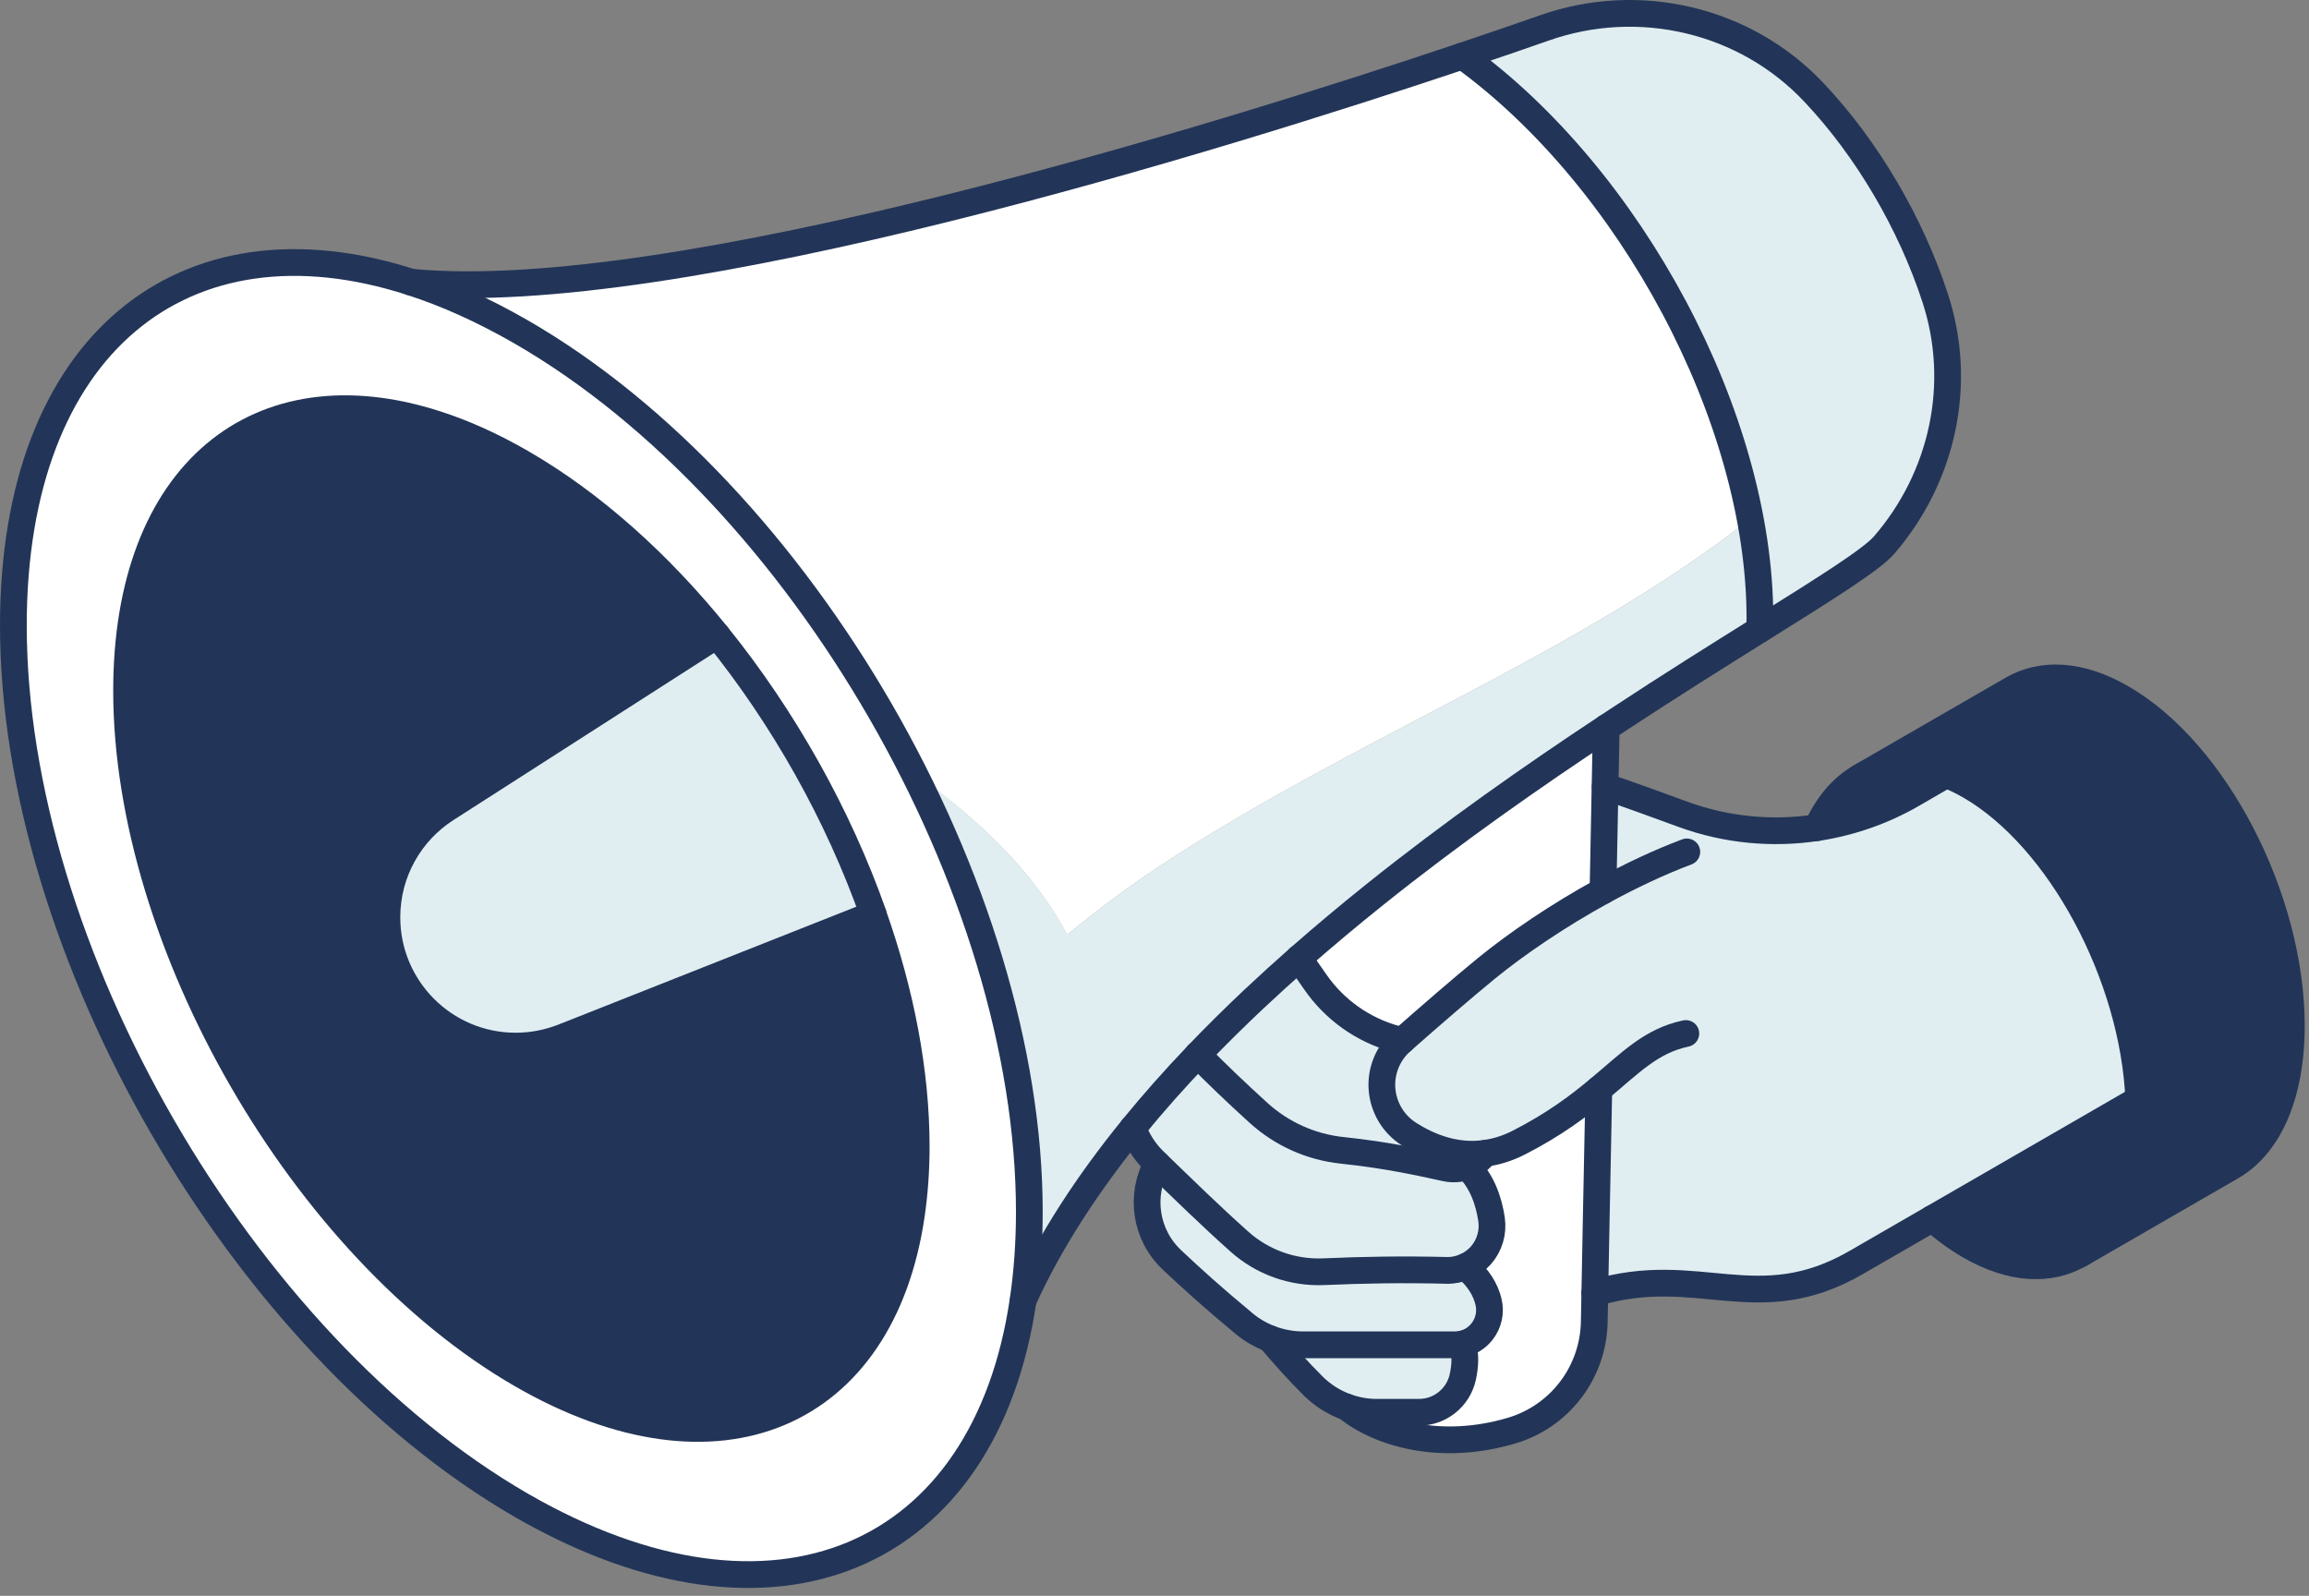 <?xml version="1.0" encoding="UTF-8"?>
<svg xmlns="http://www.w3.org/2000/svg" width="259" height="179" viewBox="0 0 259 179" fill="none">
  <rect x="0" y="0" width="259" height="179" fill="#808080" stroke="none"/>
  <path d="M218.321 86.88C214.661 85.45 211.321 85.63 208.641 87.18L225.721 77.32C229.031 75.4 233.331 75.57 238.021 78.29C248.521 84.35 257.031 100.81 257.031 115.06C257.031 122.94 254.431 128.49 250.331 130.86L233.251 140.72C237.351 138.35 239.951 132.8 239.951 124.92C239.951 124.39 239.941 123.85 239.921 123.32C239.331 109.46 231.061 93.98 220.951 88.15C220.061 87.64 219.191 87.22 218.331 86.89L218.321 86.88Z" fill="#223558"></path>
  <path d="M239.9 123.315C239.92 123.855 239.93 124.385 239.93 124.915C239.93 132.795 237.33 138.355 233.23 140.705C229.92 142.625 225.62 142.455 220.93 139.745C219.49 138.915 218.08 137.875 216.73 136.685L239.9 123.305V123.315Z" fill="#223558"></path>
  <path d="M179.33 122.178C177.09 124.038 174.36 126.118 170.41 128.138C169.08 128.818 167.78 129.208 166.53 129.378C163.28 129.808 160.36 128.698 158 127.188C156.28 126.078 155.17 124.218 155.01 122.178C154.86 120.138 155.67 118.138 157.21 116.778C157.23 116.758 157.25 116.748 157.27 116.728C160.3 114.058 164.03 110.818 166.74 108.608C170.1 105.858 174.74 102.688 179.8 99.928L180.04 88.238C182.92 89.208 185.84 90.288 188.83 91.378C193.67 93.128 198.83 93.608 203.82 92.848C207.54 92.278 211.16 91.028 214.49 89.108L218.31 86.898C219.17 87.228 220.04 87.648 220.93 88.158C231.04 93.988 239.29 109.468 239.9 123.328L208.19 141.638C197.11 148.038 190.5 141.548 178.88 145.058C179.01 137.998 179.17 130.158 179.33 122.198V122.178Z" fill="#E0EEF2"></path>
  <path d="M218.318 86.885L214.498 89.095C211.178 91.015 207.548 92.265 203.828 92.835C204.988 90.255 206.638 88.345 208.638 87.185C211.328 85.635 214.658 85.445 218.318 86.885Z" fill="#223558"></path>
  <path d="M217.051 33.381C220.261 43.131 217.861 53.621 211.321 61.171C209.891 62.811 204.721 66.041 197.411 70.611C197.421 70.191 197.421 69.771 197.421 69.331C197.421 46.851 182.861 19.881 164.051 6.291C167.821 5.031 170.941 3.941 173.211 3.151C183.851 -0.609 195.821 2.191 203.541 10.441C209.471 16.731 214.341 25.071 217.061 33.381H217.051Z" fill="#E0EEF2"></path>
  <path d="M196.318 58.203C176.728 73.603 152.228 82.583 129.978 97.213C126.328 99.613 122.968 102.213 119.708 104.833C115.868 97.613 109.468 91.623 102.578 86.813C106.598 94.803 109.818 103.113 112.028 111.413C114.248 119.723 115.458 128.013 115.458 135.933C115.458 139.413 115.218 142.693 114.768 145.773C117.798 139.123 122.038 132.673 127.058 126.503C129.338 123.703 131.768 120.963 134.338 118.283C136.348 116.183 138.438 114.123 140.578 112.103C142.238 110.533 143.938 108.993 145.668 107.473C148.438 105.033 151.278 102.663 154.138 100.373C162.908 93.353 171.938 87.033 180.158 81.603L181.368 80.803C187.288 76.913 192.768 73.493 197.388 70.613C197.398 70.183 197.398 69.763 197.398 69.323C197.398 65.703 197.018 61.973 196.308 58.203H196.318Z" fill="#E0EEF2"></path>
  <path d="M164.041 6.281C136.971 15.361 75.611 34.461 46.121 31.651C50.091 32.931 54.231 34.791 58.481 37.241C76.251 47.501 92.121 66.061 102.571 86.821C109.461 91.631 115.861 97.611 119.701 104.841C122.961 102.221 126.321 99.621 129.971 97.221C152.231 82.581 176.721 73.601 196.311 58.211C192.601 38.521 179.821 17.701 164.031 6.291L164.041 6.281Z" fill="white"></path>
  <path d="M180.172 81.612L179.802 99.922C174.742 102.692 170.102 105.862 166.742 108.602C164.032 110.812 160.302 114.052 157.272 116.722L156.502 116.512C152.862 115.502 149.692 113.252 147.542 110.152L145.672 107.472C148.442 105.032 151.282 102.662 154.142 100.372C162.912 93.352 171.942 87.032 180.162 81.602L180.172 81.612Z" fill="white"></path>
  <path d="M179.331 122.182C179.171 130.142 178.841 147.202 178.821 148.252C178.731 153.942 174.951 158.902 169.481 160.492C161.571 162.802 154.731 160.812 151.031 157.822C152.111 158.202 153.251 158.412 154.421 158.412H159.161C161.511 158.412 163.541 156.782 164.061 154.502C164.341 153.242 164.431 151.892 164.021 150.752C164.891 150.552 165.671 150.062 166.231 149.342C166.971 148.392 167.231 147.162 166.941 145.992C166.621 144.702 165.861 143.332 164.341 142.082C165.011 141.792 165.611 141.362 166.101 140.812C167.071 139.712 167.511 138.232 167.301 136.782C166.991 134.692 166.231 132.462 164.551 130.842C164.971 130.692 165.371 130.472 165.731 130.192C166.041 129.952 166.311 129.672 166.531 129.372C167.781 129.212 169.081 128.822 170.411 128.132C174.361 126.112 177.091 124.032 179.331 122.172V122.182Z" fill="white"></path>
  <path d="M167.308 136.795C167.518 138.245 167.078 139.725 166.108 140.825C165.618 141.375 165.018 141.815 164.348 142.095C163.698 142.375 162.988 142.515 162.268 142.505C157.258 142.385 153.118 142.465 148.478 142.655C144.998 142.805 141.608 141.585 139.018 139.275C135.708 136.315 132.868 133.535 129.798 130.565C129.688 130.455 129.568 130.335 129.448 130.225C128.358 129.145 127.568 127.875 127.078 126.525C129.358 123.725 131.788 120.985 134.358 118.305C136.428 120.435 138.618 122.515 141.128 124.795C143.758 127.185 147.058 128.665 150.588 129.045C155.578 129.575 159.108 130.365 162.168 131.025C162.978 131.205 163.808 131.135 164.568 130.855C166.248 132.485 167.008 134.715 167.318 136.795H167.308Z" fill="#E0EEF2"></path>
  <path d="M166.948 145.995C167.238 147.155 166.978 148.385 166.238 149.345C165.688 150.055 164.898 150.555 164.028 150.755C163.748 150.815 163.458 150.845 163.168 150.845H146.158C144.878 150.845 143.628 150.615 142.458 150.165C141.398 149.765 140.408 149.195 139.528 148.455C135.828 145.395 133.668 143.405 131.468 141.345C128.438 138.505 127.828 134.035 129.778 130.555C132.818 133.555 135.698 136.315 138.998 139.265C141.588 141.585 144.988 142.795 148.458 142.645C153.098 142.445 157.238 142.375 162.248 142.495C162.978 142.515 163.678 142.365 164.328 142.085C165.858 143.325 166.608 144.695 166.928 145.995H166.948Z" fill="#E0EEF2"></path>
  <path d="M164.562 130.844C163.802 131.124 162.972 131.194 162.162 131.014C159.112 130.354 155.572 129.554 150.582 129.034C147.052 128.664 143.752 127.184 141.122 124.784C138.622 122.504 136.422 120.414 134.352 118.294C136.362 116.194 138.452 114.134 140.592 112.114C142.252 110.544 143.952 109.004 145.682 107.484L147.552 110.164C149.712 113.264 152.882 115.514 156.512 116.524L157.282 116.734C157.282 116.734 157.242 116.764 157.222 116.784C155.682 118.144 154.862 120.144 155.022 122.184C155.182 124.224 156.282 126.084 158.012 127.194C160.372 128.704 163.292 129.814 166.542 129.384C166.312 129.694 166.052 129.964 165.742 130.204C165.382 130.484 164.982 130.704 164.562 130.854V130.844Z" fill="#E0EEF2"></path>
  <path d="M164.039 150.738C164.449 151.878 164.359 153.228 164.079 154.488C163.559 156.768 161.529 158.398 159.179 158.398H154.439C153.269 158.398 152.119 158.198 151.049 157.808C149.629 157.308 148.339 156.488 147.259 155.398C145.659 153.788 144.069 152.038 142.469 150.148C143.639 150.598 144.889 150.828 146.169 150.828H163.179C163.469 150.828 163.759 150.798 164.039 150.738Z" fill="#E0EEF2"></path>
  <path d="M115.47 135.942C115.47 139.422 115.23 142.702 114.78 145.782C110.52 174.802 86.94 185.262 58.48 168.842C27.01 150.672 1.5 106.482 1.5 70.152C1.5 38.682 20.59 23.412 46.12 31.652C50.09 32.932 54.23 34.792 58.48 37.242C89.95 55.402 115.46 99.602 115.46 135.942H115.47ZM102.23 136.262C102.58 133.872 102.77 131.312 102.77 128.602C102.77 120.232 101.03 111.332 97.95 102.572C94.01 91.422 87.9 80.512 80.42 71.262C73.96 63.272 66.47 56.512 58.49 51.902C55.18 49.992 51.97 48.552 48.87 47.562C29.04 41.172 14.19 53.032 14.19 77.482C14.19 105.722 34.01 140.052 58.48 154.192C80.59 166.942 98.92 158.822 102.22 136.272L102.23 136.262Z" fill="white"></path>
  <path d="M102.769 128.603C102.769 131.313 102.579 133.873 102.229 136.263C98.929 158.813 80.589 166.943 58.489 154.183C34.019 140.043 14.199 105.713 14.199 77.474C14.199 53.023 29.039 41.163 48.879 47.553C51.979 48.544 55.189 49.983 58.499 51.894C66.479 56.504 73.969 63.264 80.429 71.254L50.069 90.724C46.079 93.284 43.409 97.784 43.409 102.893C43.409 110.863 49.879 117.343 57.859 117.343C59.739 117.343 61.529 116.973 63.179 116.333L97.949 102.573H97.959C101.039 111.333 102.779 120.233 102.779 128.603H102.769Z" fill="#223558"></path>
  <path d="M97.948 102.57H97.938L63.168 116.33C61.518 116.97 59.728 117.34 57.848 117.34C49.858 117.34 43.398 110.86 43.398 102.89C43.398 97.78 46.058 93.28 50.058 90.72L80.418 71.25C87.908 80.51 94.008 91.41 97.948 102.56V102.57Z" fill="#E0EEF2"></path>
  <path d="M46.12 31.652C50.09 32.932 54.23 34.792 58.48 37.242C89.95 55.402 115.46 99.602 115.46 135.942C115.46 139.422 115.22 142.702 114.77 145.782C110.55 174.802 86.93 185.262 58.47 168.842C27.01 150.672 1.5 106.482 1.5 70.152C1.5 38.682 20.59 23.412 46.12 31.652Z" stroke="#223558" stroke-width="3" stroke-linecap="round" stroke-linejoin="round"></path>
  <path d="M97.949 102.573C101.039 111.323 102.769 120.233 102.769 128.603C102.769 131.313 102.579 133.873 102.229 136.263C98.929 158.813 80.589 166.943 58.489 154.183C34.019 140.043 14.199 105.713 14.199 77.474C14.199 53.023 29.039 41.163 48.879 47.553C51.979 48.544 55.189 49.983 58.499 51.894C66.479 56.504 73.969 63.264 80.429 71.254C87.909 80.513 94.029 91.413 97.959 102.563L97.949 102.573Z" stroke="#223558" stroke-width="3" stroke-linecap="round" stroke-linejoin="round"></path>
  <path d="M164.039 6.281C182.859 19.871 197.409 46.841 197.409 69.321C197.409 69.761 197.409 70.181 197.399 70.601" stroke="#223558" stroke-width="3" stroke-linecap="round" stroke-linejoin="round"></path>
  <path d="M46.121 31.654C75.611 34.464 136.961 15.364 164.041 6.283C167.811 5.023 170.931 3.933 173.201 3.143C183.841 -0.617 195.811 2.183 203.531 10.434C209.461 16.724 214.331 25.064 217.051 33.373C220.261 43.123 217.861 53.614 211.321 61.163C209.891 62.803 204.721 66.034 197.411 70.603C192.791 73.493 187.311 76.913 181.391 80.814L180.181 81.614C171.961 87.043 162.921 93.364 154.161 100.383C151.301 102.673 148.471 105.043 145.691 107.483C143.971 109.003 142.271 110.543 140.601 112.113C138.461 114.133 136.371 116.193 134.361 118.293C131.801 120.973 129.361 123.713 127.081 126.513C122.061 132.683 117.821 139.133 114.791 145.783" stroke="#223558" stroke-width="3" stroke-linecap="round" stroke-linejoin="round"></path>
  <path d="M97.938 102.57L63.168 116.33C61.518 116.97 59.728 117.34 57.848 117.34C49.858 117.34 43.398 110.86 43.398 102.89C43.398 97.78 46.058 93.28 50.058 90.72L80.418 71.25" stroke="#223558" stroke-width="3" stroke-linecap="round" stroke-linejoin="round"></path>
  <path d="M218.321 86.883L214.501 89.093C211.181 91.013 207.551 92.263 203.831 92.833C198.841 93.593 193.681 93.123 188.841 91.363C185.851 90.273 182.931 89.193 180.051 88.223" stroke="#223558" stroke-width="3" stroke-linecap="round" stroke-linejoin="round"></path>
  <path d="M157.28 116.734L156.51 116.524C152.87 115.514 149.7 113.264 147.55 110.164L145.68 107.484" stroke="#223558" stroke-width="3" stroke-linecap="round" stroke-linejoin="round"></path>
  <path d="M166.542 129.377C166.312 129.687 166.052 129.957 165.742 130.197C165.382 130.477 164.982 130.697 164.562 130.847C163.802 131.127 162.972 131.197 162.162 131.017C159.112 130.357 155.572 129.557 150.582 129.037C147.052 128.667 143.752 127.187 141.122 124.787C138.622 122.507 136.422 120.417 134.352 118.297" stroke="#223558" stroke-width="3" stroke-linecap="round" stroke-linejoin="round"></path>
  <path d="M127.078 126.516C127.558 127.876 128.358 129.136 129.448 130.216C129.568 130.326 129.678 130.446 129.798 130.556C132.868 133.526 135.718 136.316 139.018 139.266C141.608 141.586 145.008 142.796 148.478 142.646C153.118 142.446 157.258 142.376 162.268 142.496C162.998 142.516 163.698 142.366 164.348 142.086C165.018 141.796 165.618 141.366 166.108 140.816C167.078 139.716 167.518 138.236 167.308 136.786C166.998 134.696 166.238 132.476 164.558 130.846C163.658 129.976 162.508 129.276 161.018 128.866" stroke="#223558" stroke-width="3" stroke-linecap="round" stroke-linejoin="round"></path>
  <path d="M129.79 130.555C127.84 134.045 128.45 138.505 131.48 141.345C133.68 143.405 135.84 145.385 139.54 148.455C140.42 149.195 141.41 149.755 142.47 150.165C143.64 150.605 144.89 150.845 146.17 150.845H163.18C163.47 150.845 163.76 150.815 164.04 150.755C164.91 150.555 165.69 150.065 166.25 149.345C166.99 148.395 167.25 147.165 166.96 145.995C166.64 144.705 165.88 143.335 164.36 142.085" stroke="#223558" stroke-width="3" stroke-linecap="round" stroke-linejoin="round"></path>
  <path d="M142.461 150.164C144.051 152.054 145.641 153.804 147.251 155.414C148.331 156.504 149.621 157.314 151.041 157.824C152.121 158.204 153.261 158.414 154.431 158.414H159.171C161.521 158.414 163.551 156.784 164.071 154.504C164.351 153.244 164.441 151.894 164.031 150.754" stroke="#223558" stroke-width="3" stroke-linecap="round" stroke-linejoin="round"></path>
  <path d="M189.21 95.555C186.05 96.745 182.85 98.265 179.81 99.925C174.75 102.695 170.11 105.865 166.75 108.605C164.04 110.815 160.31 114.055 157.28 116.725C157.26 116.745 157.24 116.755 157.22 116.775C155.68 118.135 154.86 120.135 155.02 122.175C155.18 124.215 156.28 126.075 158.01 127.185C160.37 128.695 163.29 129.805 166.54 129.375C167.79 129.205 169.09 128.825 170.42 128.135C174.37 126.115 177.11 124.035 179.34 122.175C182.91 119.195 185.19 116.755 189.1 115.925" stroke="#223558" stroke-width="3" stroke-linecap="round" stroke-linejoin="round"></path>
  <path d="M178.879 145.042C190.499 141.542 197.109 148.022 208.189 141.622L239.899 123.312" stroke="#223558" stroke-width="3" stroke-linecap="round" stroke-linejoin="round"></path>
  <path d="M151.039 157.82C154.739 160.82 161.579 162.81 169.489 160.49C174.959 158.9 178.729 153.94 178.829 148.25C178.849 147.2 179.169 130.13 179.339 122.18" stroke="#223558" stroke-width="3" stroke-linecap="round" stroke-linejoin="round"></path>
  <path d="M179.809 99.927L180.169 81.617" stroke="#223558" stroke-width="3" stroke-linecap="round" stroke-linejoin="round"></path>
  <path d="M203.828 92.835C204.988 90.255 206.638 88.345 208.638 87.185C211.328 85.635 214.658 85.465 218.318 86.885C219.178 87.215 220.048 87.635 220.938 88.145C231.048 93.975 239.318 109.455 239.908 123.315C239.928 123.855 239.938 124.385 239.938 124.915C239.938 132.795 237.338 138.345 233.238 140.705C229.918 142.615 225.628 142.455 220.938 139.745C219.498 138.915 218.088 137.875 216.738 136.685" stroke="#223558" stroke-width="3" stroke-linecap="round" stroke-linejoin="round"></path>
  <path d="M208.629 87.18L225.709 77.32C229.019 75.4 233.319 75.57 238.009 78.29C248.509 84.35 257.019 100.81 257.019 115.06C257.019 122.94 254.419 128.49 250.319 130.86L233.239 140.72" stroke="#223558" stroke-width="3" stroke-linecap="round" stroke-linejoin="round"></path>
</svg>
